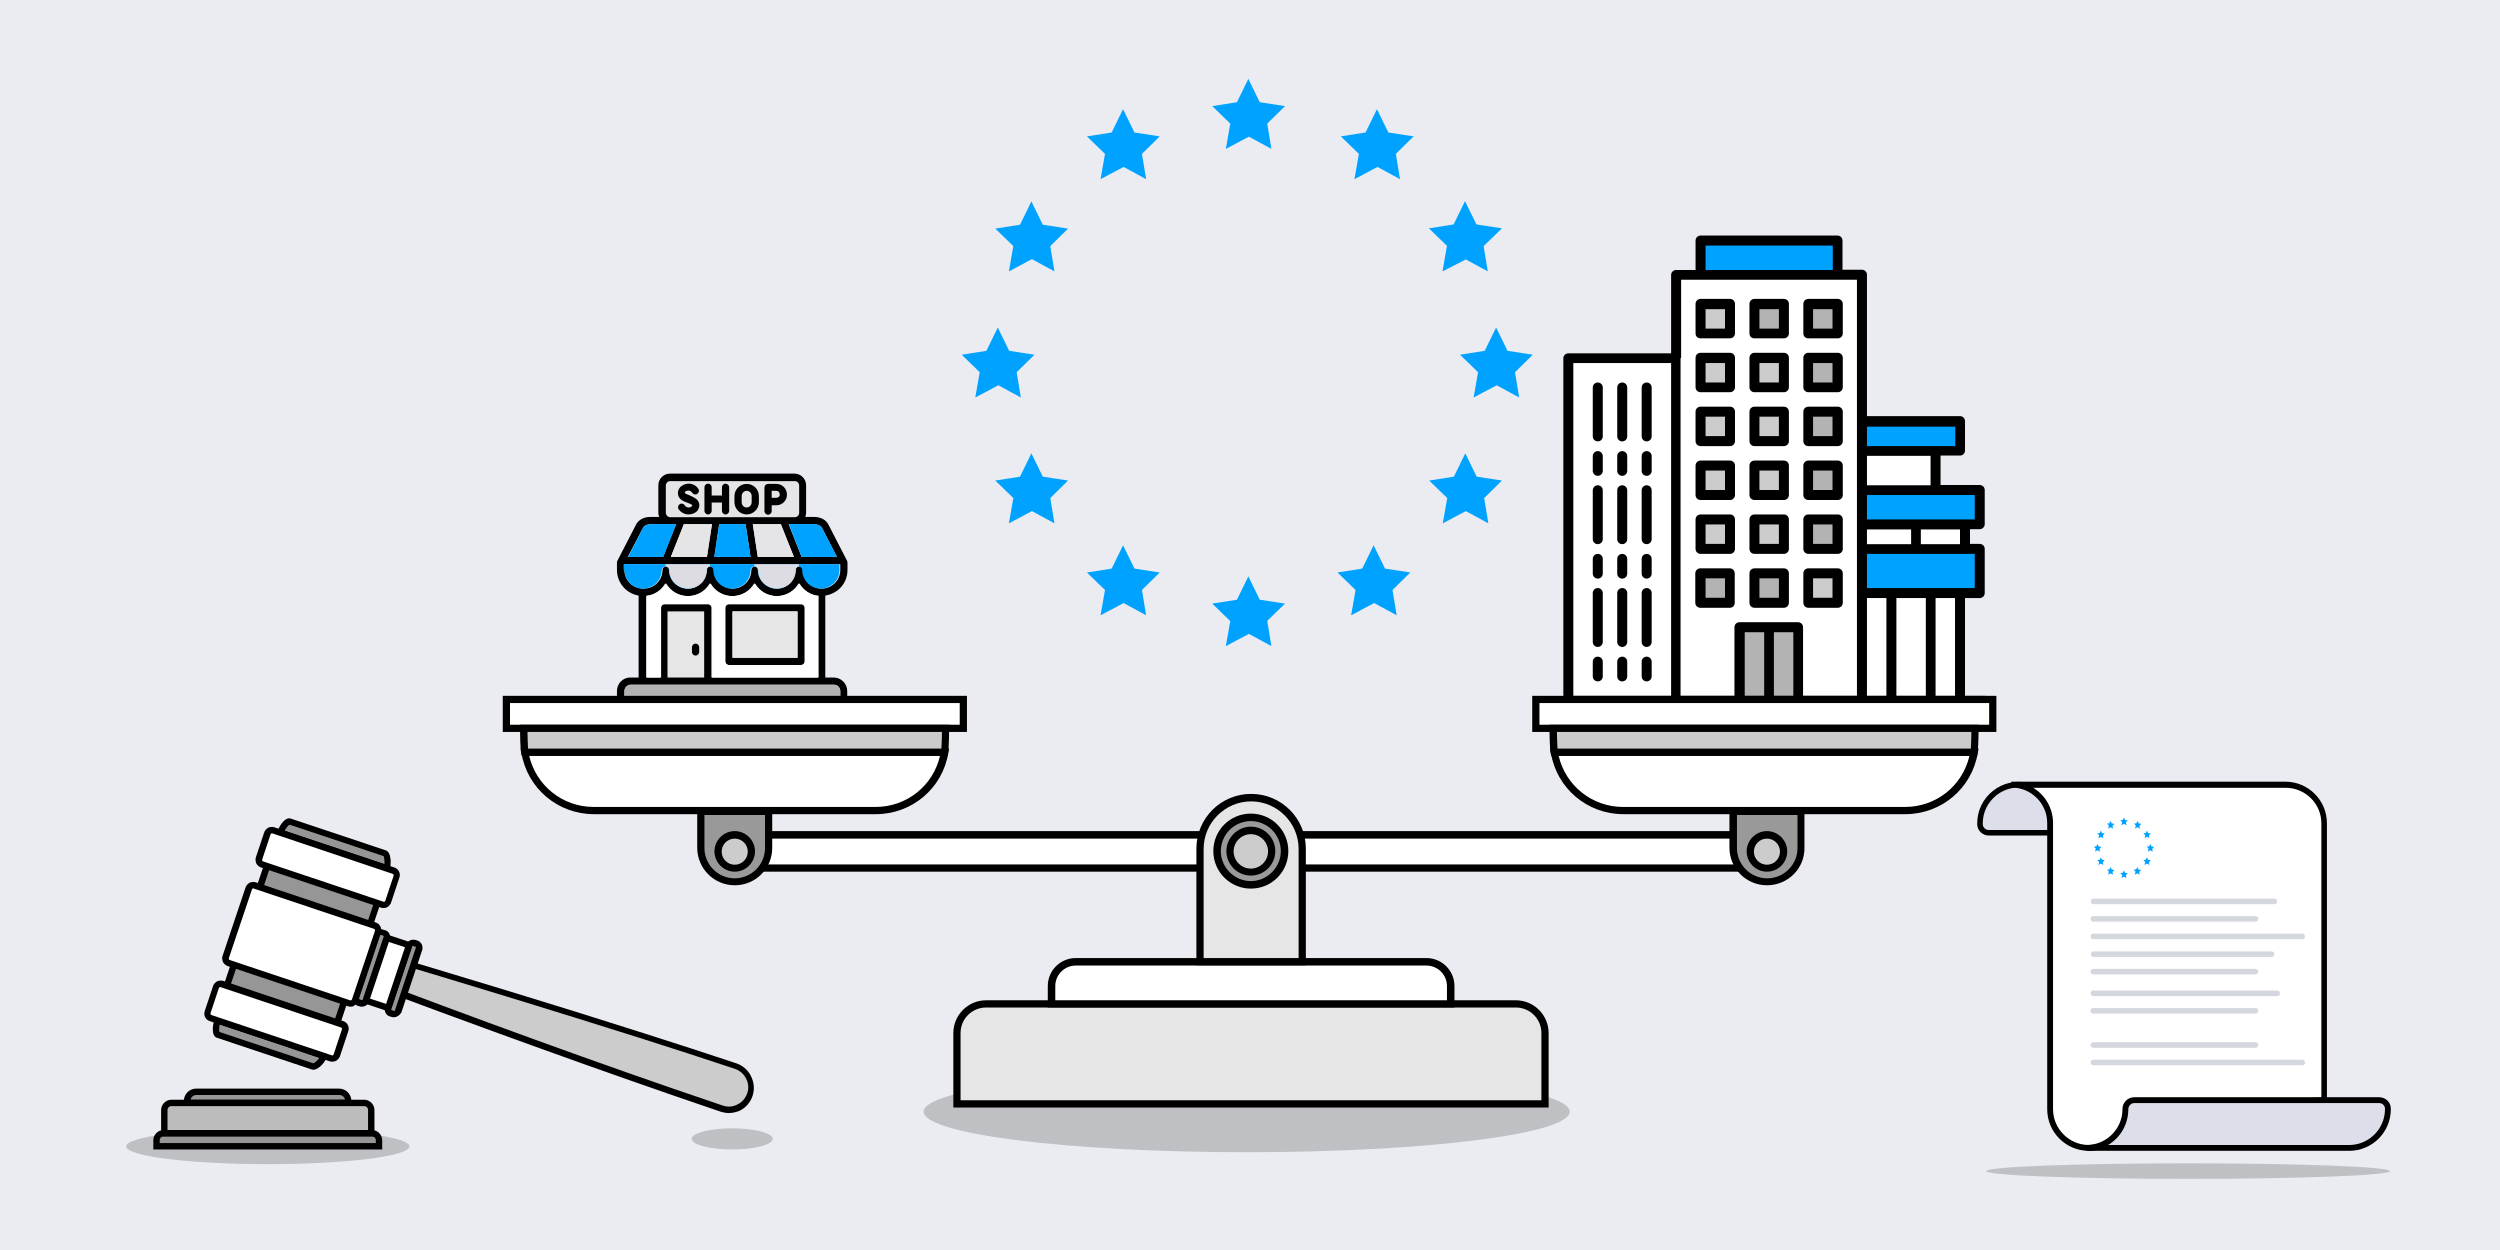 <svg width="900" height="450" viewBox="0 0 900 450" fill="none" xmlns="http://www.w3.org/2000/svg">
<rect x="0" y="0" width="900" height="450" fill="#333333" stroke="none"/>
<g clip-path="url(#clip0_1066_65169)">
<path d="M900 0H0V450H900V0Z" fill="#EAECF2"/>
<path d="M240.305 220.102H253.505V243.902H240.305V220.102Z" fill="#E6E6E6"/>
<path d="M286.103 173.199H241.303C240.403 173.199 239.703 173.899 239.703 174.799V184.599C239.703 185.499 240.403 186.199 241.303 186.199H286.103C287.003 186.199 287.703 185.499 287.703 184.599V174.799C287.603 173.899 286.903 173.199 286.103 173.199Z" fill="#E5E5E8"/>
<path d="M305.102 205.2V202.6C305.102 202.4 305.002 202.2 305.002 202L298.202 188.8C297.302 187.1 295.402 186.1 293.102 186.1H289.902C290.102 185.6 290.202 185.1 290.202 184.5V174.7C290.202 172.4 288.302 170.5 286.002 170.5H241.202C238.902 170.5 237.002 172.4 237.002 174.7V184.5C237.002 185.1 237.102 185.6 237.302 186.1H234.102C231.802 186.1 229.902 187.1 229.002 188.8L222.202 202C222.102 202.2 222.102 202.4 222.102 202.6V205.2C222.102 209.8 225.502 213.7 229.902 214.4V243.9H226.902C224.202 243.9 222.102 246.1 222.102 248.8V252.4C222.102 253.1 222.702 253.7 223.402 253.7H303.702C304.402 253.7 305.002 253.1 305.002 252.4V248.8C305.002 246.1 302.802 243.9 300.102 243.9H297.102V214.4C301.702 213.7 305.102 209.9 305.102 205.2ZM295.902 190L301.302 200.5H288.602L283.902 188.7H293.002C294.402 188.7 295.502 189.3 295.902 190ZM256.302 188.7L254.502 200.5H241.502L246.202 188.7H256.302ZM258.902 188.7H268.402L270.202 200.5H257.202L258.902 188.7ZM272.802 200.5L271.002 188.7H281.102L285.802 200.5H272.802ZM239.702 184.6V174.8C239.702 173.9 240.402 173.2 241.302 173.2H286.102C287.002 173.2 287.702 173.9 287.702 174.8V184.6C287.702 185.5 287.002 186.2 286.102 186.2H241.302C240.402 186.2 239.702 185.4 239.702 184.6ZM231.502 190C231.902 189.2 233.002 188.7 234.302 188.7H243.402L238.702 200.5H226.002L231.502 190ZM224.802 205.2V203.1H302.502V205.2C302.502 208.9 299.502 211.9 295.802 211.9C292.102 211.9 289.102 208.9 289.102 205.2C289.102 204.5 288.502 203.9 287.802 203.9C287.102 203.9 286.502 204.5 286.502 205.2C286.502 208.9 283.502 211.9 279.802 211.9C276.102 211.9 273.102 208.9 273.102 205.2C273.102 204.5 272.502 203.9 271.802 203.9C271.102 203.9 270.502 204.5 270.502 205.2C270.502 208.9 267.502 211.9 263.802 211.9C260.102 211.9 257.102 208.9 257.102 205.2C257.102 204.5 256.502 203.9 255.802 203.9C255.102 203.9 254.502 204.5 254.502 205.2C254.502 208.9 251.502 211.9 247.802 211.9C244.102 211.9 241.102 208.9 241.102 205.2C241.102 204.5 240.502 203.9 239.802 203.9C239.102 203.9 238.502 204.5 238.502 205.2C238.502 208.9 235.502 211.9 231.802 211.9C227.802 212 224.802 208.9 224.802 205.2ZM302.502 248.8V251.1H224.802V248.8C224.802 247.6 225.802 246.5 227.102 246.5H300.302C301.502 246.5 302.502 247.5 302.502 248.8ZM253.502 243.9H240.302V220.1H253.502V243.9ZM256.102 243.9V218.8C256.102 218.1 255.502 217.5 254.802 217.5H239.002C238.302 217.5 237.702 218.1 237.702 218.8V243.9H232.602V214.5C235.602 214.2 238.102 212.4 239.502 210C241.102 212.7 244.102 214.6 247.502 214.6C250.902 214.6 253.902 212.8 255.502 210C257.102 212.7 260.102 214.6 263.502 214.6C266.902 214.6 269.902 212.8 271.502 210C273.102 212.7 276.102 214.6 279.502 214.6C282.902 214.6 285.902 212.8 287.502 210C289.002 212.5 291.502 214.2 294.402 214.5V243.9H256.102ZM288.402 217.5H262.402C261.702 217.5 261.102 218.1 261.102 218.8V238.1C261.102 238.8 261.702 239.4 262.402 239.4H288.402C289.102 239.4 289.702 238.8 289.702 238.1V218.8C289.702 218.1 289.102 217.5 288.402 217.5ZM287.102 236.8H263.702V220.1H287.102V236.8ZM249.102 234.7V233C249.102 232.3 249.702 231.7 250.402 231.7C251.102 231.7 251.702 232.3 251.702 233V234.7C251.702 235.4 251.102 236 250.402 236C249.702 236 249.102 235.4 249.102 234.7ZM279.502 174.2H276.502C275.802 174.2 275.202 174.8 275.202 175.5V184C275.202 184.7 275.802 185.3 276.502 185.3C277.202 185.3 277.802 184.7 277.802 184V181.9H279.502C281.602 181.9 283.302 180.2 283.302 178.1C283.302 175.9 281.602 174.2 279.502 174.2ZM279.502 179.2H277.802V176.7H279.502C280.202 176.7 280.702 177.3 280.702 177.9C280.802 178.7 280.202 179.2 279.502 179.2ZM251.702 181.3C251.902 182.2 251.602 183.1 251.102 183.8C250.402 184.7 249.102 185.2 247.902 185.2C246.502 185.2 245.102 184.5 244.302 183.3C243.902 182.7 244.102 181.9 244.702 181.5C245.302 181.1 246.102 181.3 246.502 181.9C246.802 182.4 247.302 182.7 247.902 182.7C248.302 182.7 248.902 182.5 249.102 182.2C249.202 182.1 249.202 182 249.202 181.9C249.102 181.6 248.102 181.2 247.502 181C246.102 180.5 244.502 179.9 244.102 178.1C243.902 177.2 244.202 176.3 244.702 175.6C245.402 174.7 246.702 174.1 247.902 174.1C249.302 174.1 250.702 174.8 251.402 176C251.802 176.6 251.602 177.4 251.002 177.8C250.402 178.2 249.602 178 249.202 177.4C248.902 176.9 248.402 176.6 247.802 176.6C247.402 176.6 246.802 176.8 246.602 177.1C246.502 177.2 246.502 177.3 246.502 177.4C246.602 177.7 247.602 178.1 248.202 178.3C249.702 179 251.302 179.6 251.702 181.3ZM262.502 175.4V183.9C262.502 184.6 261.902 185.2 261.202 185.2C260.502 185.2 259.902 184.6 259.902 183.9V180.9H256.202V183.9C256.202 184.6 255.602 185.2 254.902 185.2C254.202 185.2 253.602 184.6 253.602 183.9V175.4C253.602 174.7 254.202 174.1 254.902 174.1C255.602 174.1 256.202 174.7 256.202 175.4V178.4H259.902V175.4C259.902 174.7 260.502 174.1 261.202 174.1C261.902 174.2 262.502 174.7 262.502 175.4ZM268.802 174.2C266.402 174.2 264.402 176.2 264.402 178.6V180.8C264.402 183.2 266.402 185.2 268.802 185.2C271.202 185.2 273.202 183.2 273.202 180.8V178.6C273.202 176.1 271.202 174.2 268.802 174.2ZM270.602 180.8C270.602 181.8 269.802 182.7 268.802 182.7C267.802 182.7 267.002 181.9 267.002 180.8V178.6C267.002 177.6 267.802 176.7 268.802 176.7C269.802 176.7 270.602 177.5 270.602 178.6V180.8Z" fill="black"/>
<path d="M243.402 188.699H234.302C233.002 188.699 231.902 189.199 231.502 189.999L226.102 200.499H238.802L243.402 188.699Z" fill="#00A2FF"/>
<path d="M254.5 200.499L256.3 188.699H246.2L241.5 200.499H254.5Z" fill="#E5E5E8"/>
<path d="M257.102 200.499H270.202L268.402 188.699H258.902L257.102 200.499Z" fill="#00A2FF"/>
<path d="M271 188.699L272.8 200.499H285.8L281.1 188.699H271Z" fill="#E5E5E8"/>
<path d="M288.6 200.499H301.3L295.9 189.999C295.5 189.199 294.4 188.699 293.1 188.699H284L288.6 200.499Z" fill="#00A2FF"/>
<path d="M224.805 248.8V251.1H302.505V248.8C302.505 247.6 301.505 246.5 300.205 246.5H227.005C225.805 246.5 224.805 247.5 224.805 248.8Z" fill="#B3B3B3"/>
<path d="M294.698 243.9V214.5C291.698 214.2 289.198 212.4 287.798 210C286.198 212.7 283.198 214.6 279.798 214.6C276.398 214.6 273.398 212.8 271.798 210C270.198 212.7 267.198 214.6 263.798 214.6C260.398 214.6 257.398 212.8 255.798 210C254.198 212.7 251.198 214.6 247.798 214.6C244.398 214.6 241.398 212.8 239.798 210C238.298 212.5 235.798 214.2 232.898 214.5V243.9H237.998V218.8C237.998 218.1 238.598 217.5 239.298 217.5H255.098C255.798 217.5 256.398 218.1 256.398 218.8V243.9H294.698ZM261.098 218.8C261.098 218.1 261.698 217.5 262.398 217.5H288.398C289.098 217.5 289.698 218.1 289.698 218.8V238.1C289.698 238.8 289.098 239.4 288.398 239.4H262.398C261.698 239.4 261.098 238.8 261.098 238.1V218.8Z" fill="white"/>
<path d="M263.703 220.102H287.103V236.802H263.703V220.102Z" fill="#E6E6E6"/>
<path d="M224.8 205.202C224.8 208.902 227.8 211.902 231.5 211.902C235.2 211.902 238.2 208.902 238.2 205.202C238.2 204.502 238.8 203.902 239.5 203.902C240.2 203.902 240.8 204.502 240.8 205.202C240.8 208.902 243.8 211.902 247.5 211.902C251.2 211.902 254.2 208.902 254.2 205.202C254.2 204.502 254.8 203.902 255.5 203.902C256.2 203.902 256.8 204.502 256.8 205.202C256.8 208.902 259.8 211.902 263.5 211.902C267.2 211.902 270.2 208.902 270.2 205.202C270.2 204.502 270.8 203.902 271.5 203.902C272.2 203.902 272.8 204.502 272.8 205.202C272.8 208.902 275.8 211.902 279.5 211.902C283.2 211.902 286.2 208.902 286.2 205.202C286.2 204.502 286.8 203.902 287.5 203.902C288.2 203.902 288.8 204.502 288.8 205.202C288.8 208.902 291.8 211.902 295.5 211.902C299.2 211.902 302.2 208.902 302.2 205.202V203.102H224.5V205.202H224.8Z" fill="#00A2FF"/>
<path d="M287.702 203.102H271.602V203.902C272.302 203.902 272.902 204.502 272.902 205.202C272.902 208.902 275.902 211.902 279.602 211.902C283.302 211.902 286.302 208.902 286.302 205.202C286.302 204.502 286.902 203.902 287.602 203.902V203.102H287.702Z" fill="#DCDCE2"/>
<path d="M239.602 203.102V203.902C240.302 203.902 240.902 204.502 240.902 205.202C240.902 208.902 243.902 211.902 247.602 211.902C251.302 211.902 254.302 208.902 254.302 205.202C254.302 204.502 254.902 203.902 255.602 203.902V203.102H239.602Z" fill="#DCDCE2"/>
<path d="M714.502 250.501H707.402V215.301H712.702C713.702 215.301 714.502 214.501 714.502 213.501V197.601C714.502 196.601 713.702 195.801 712.702 195.801H709.202V190.501H712.702C713.702 190.501 714.502 189.701 714.502 188.701V176.401C714.502 175.401 713.702 174.601 712.702 174.601H698.602V164.001H705.602C706.602 164.001 707.402 163.201 707.402 162.201V151.601C707.402 150.601 706.602 149.801 705.602 149.801H672.102V98.901C672.102 97.901 671.302 97.101 670.302 97.101H663.302V86.601C663.302 85.601 662.502 84.801 661.502 84.801H612.202C611.202 84.801 610.402 85.601 610.402 86.601V97.201H603.402C602.402 97.201 601.602 98.001 601.602 99.001V127.201H564.602C563.602 127.201 562.802 128.001 562.802 129.001V250.601H558.402C557.402 250.601 556.602 251.401 556.602 252.401C556.602 253.401 557.402 254.201 558.402 254.201H564.602H603.402H626.302H647.402H670.302H680.902H695.002H705.602H714.402C715.402 254.201 716.202 253.401 716.202 252.401C716.202 251.301 715.402 250.501 714.502 250.501Z" fill="black"/>
<path d="M710.902 211.702H705.602H695.002H680.902H672.102V199.402H710.902V211.702Z" fill="#00A2FF"/>
<path d="M693.303 215.301H682.703V250.501H693.303V215.301Z" fill="white"/>
<path d="M688.002 190.602H672.102V195.902H688.002V190.602Z" fill="white"/>
<path d="M705.6 190.602H691.5V195.902H705.6V190.602Z" fill="white"/>
<path d="M710.902 178.199H672.102V186.999H710.902V178.199Z" fill="#00A2FF"/>
<path d="M695.002 164.102H672.102V174.702H695.002V164.102Z" fill="white"/>
<path d="M703.902 153.602V160.602H696.802H672.102V153.602H703.902Z" fill="#00A2FF"/>
<path d="M659.8 88.402H614V97.202H659.8V88.402Z" fill="#00A2FF"/>
<path d="M601.598 130.699H566.398V250.499H601.598V130.699Z" fill="white"/>
<path d="M605.2 128.899V100.699H612.2H661.5H668.5V151.799V162.399V176.499V188.799V197.599V213.499V250.499H649.1V225.799C649.1 224.799 648.3 223.999 647.3 223.999H626.2C625.2 223.999 624.4 224.799 624.4 225.799V250.499H605V128.899H605.2Z" fill="white"/>
<path d="M635.102 227.602H628.102V250.502H635.102V227.602Z" fill="#B3B3B3"/>
<path d="M645.602 227.602H638.602V250.502H645.602V227.602Z" fill="#B3B3B3"/>
<path d="M679.102 215.301H672.102V250.501H679.102V215.301Z" fill="white"/>
<path d="M703.805 215.301H696.805V250.501H703.805V215.301Z" fill="white"/>
<path d="M584.003 137.699C583.003 137.699 582.203 138.499 582.203 139.499V157.099C582.203 158.099 583.003 158.899 584.003 158.899C585.003 158.899 585.803 158.099 585.803 157.099V139.499C585.803 138.499 585.003 137.699 584.003 137.699Z" fill="black"/>
<path d="M584.003 162.402C583.003 162.402 582.203 163.202 582.203 164.202V169.502C582.203 170.502 583.003 171.302 584.003 171.302C585.003 171.302 585.803 170.502 585.803 169.502V164.202C585.803 163.202 585.003 162.402 584.003 162.402Z" fill="black"/>
<path d="M584.003 174.699C583.003 174.699 582.203 175.499 582.203 176.499V194.099C582.203 195.099 583.003 195.899 584.003 195.899C585.003 195.899 585.803 195.099 585.803 194.099V176.499C585.803 175.499 585.003 174.699 584.003 174.699Z" fill="black"/>
<path d="M584.003 199.402C583.003 199.402 582.203 200.202 582.203 201.202V206.502C582.203 207.502 583.003 208.302 584.003 208.302C585.003 208.302 585.803 207.502 585.803 206.502V201.202C585.803 200.202 585.003 199.402 584.003 199.402Z" fill="black"/>
<path d="M584.003 211.699C583.003 211.699 582.203 212.499 582.203 213.499V231.099C582.203 232.099 583.003 232.899 584.003 232.899C585.003 232.899 585.803 232.099 585.803 231.099V213.499C585.803 212.499 585.003 211.699 584.003 211.699Z" fill="black"/>
<path d="M584.003 236.402C583.003 236.402 582.203 237.202 582.203 238.202V243.502C582.203 244.502 583.003 245.302 584.003 245.302C585.003 245.302 585.803 244.502 585.803 243.502V238.202C585.803 237.202 585.003 236.402 584.003 236.402Z" fill="black"/>
<path d="M592.8 137.699C591.8 137.699 591 138.499 591 139.499V157.099C591 158.099 591.8 158.899 592.8 158.899C593.8 158.899 594.6 158.099 594.6 157.099V139.499C594.6 138.499 593.8 137.699 592.8 137.699Z" fill="black"/>
<path d="M592.8 162.402C591.8 162.402 591 163.202 591 164.202V169.502C591 170.502 591.8 171.302 592.8 171.302C593.8 171.302 594.6 170.502 594.6 169.502V164.202C594.6 163.202 593.8 162.402 592.8 162.402Z" fill="black"/>
<path d="M592.8 174.699C591.8 174.699 591 175.499 591 176.499V194.099C591 195.099 591.8 195.899 592.8 195.899C593.8 195.899 594.6 195.099 594.6 194.099V176.499C594.6 175.499 593.8 174.699 592.8 174.699Z" fill="black"/>
<path d="M592.8 199.402C591.8 199.402 591 200.202 591 201.202V206.502C591 207.502 591.8 208.302 592.8 208.302C593.8 208.302 594.6 207.502 594.6 206.502V201.202C594.6 200.202 593.8 199.402 592.8 199.402Z" fill="black"/>
<path d="M592.8 211.699C591.8 211.699 591 212.499 591 213.499V231.099C591 232.099 591.8 232.899 592.8 232.899C593.8 232.899 594.6 232.099 594.6 231.099V213.499C594.6 212.499 593.8 211.699 592.8 211.699Z" fill="black"/>
<path d="M592.8 236.402C591.8 236.402 591 237.202 591 238.202V243.502C591 244.502 591.8 245.302 592.8 245.302C593.8 245.302 594.6 244.502 594.6 243.502V238.202C594.6 237.202 593.8 236.402 592.8 236.402Z" fill="black"/>
<path d="M575.198 137.699C574.198 137.699 573.398 138.499 573.398 139.499V157.099C573.398 158.099 574.198 158.899 575.198 158.899C576.198 158.899 576.998 158.099 576.998 157.099V139.499C576.998 138.499 576.198 137.699 575.198 137.699Z" fill="black"/>
<path d="M575.198 162.402C574.198 162.402 573.398 163.202 573.398 164.202V169.502C573.398 170.502 574.198 171.302 575.198 171.302C576.198 171.302 576.998 170.502 576.998 169.502V164.202C576.998 163.202 576.198 162.402 575.198 162.402Z" fill="black"/>
<path d="M575.198 174.699C574.198 174.699 573.398 175.499 573.398 176.499V194.099C573.398 195.099 574.198 195.899 575.198 195.899C576.198 195.899 576.998 195.099 576.998 194.099V176.499C576.998 175.499 576.198 174.699 575.198 174.699Z" fill="black"/>
<path d="M575.198 199.402C574.198 199.402 573.398 200.202 573.398 201.202V206.502C573.398 207.502 574.198 208.302 575.198 208.302C576.198 208.302 576.998 207.502 576.998 206.502V201.202C576.998 200.202 576.198 199.402 575.198 199.402Z" fill="black"/>
<path d="M575.198 211.699C574.198 211.699 573.398 212.499 573.398 213.499V231.099C573.398 232.099 574.198 232.899 575.198 232.899C576.198 232.899 576.998 232.099 576.998 231.099V213.499C576.998 212.499 576.198 211.699 575.198 211.699Z" fill="black"/>
<path d="M575.198 236.402C574.198 236.402 573.398 237.202 573.398 238.202V243.502C573.398 244.502 574.198 245.302 575.198 245.302C576.198 245.302 576.998 244.502 576.998 243.502V238.202C576.998 237.202 576.198 236.402 575.198 236.402Z" fill="black"/>
<path d="M612.198 121.802H622.798C623.798 121.802 624.598 121.002 624.598 120.002V109.402C624.598 108.402 623.798 107.602 622.798 107.602H612.198C611.198 107.602 610.398 108.402 610.398 109.402V120.002C610.398 121.102 611.198 121.802 612.198 121.802Z" fill="black"/>
<path d="M621 111.301H614V118.301H621V111.301Z" fill="#CCCCCC"/>
<path d="M631.605 121.802H642.205C643.205 121.802 644.005 121.002 644.005 120.002V109.402C644.005 108.402 643.205 107.602 642.205 107.602H631.605C630.605 107.602 629.805 108.402 629.805 109.402V120.002C629.805 121.102 630.605 121.802 631.605 121.802Z" fill="black"/>
<path d="M640.398 111.301H633.398V118.301H640.398V111.301Z" fill="#B3B3B3"/>
<path d="M651.003 121.802H661.603C662.603 121.802 663.403 121.002 663.403 120.002V109.402C663.403 108.402 662.603 107.602 661.603 107.602H651.003C650.003 107.602 649.203 108.402 649.203 109.402V120.002C649.203 121.102 650.003 121.802 651.003 121.802Z" fill="black"/>
<path d="M659.703 111.301H652.703V118.301H659.703V111.301Z" fill="#B3B3B3"/>
<path d="M612.198 141.2H622.798C623.798 141.2 624.598 140.4 624.598 139.4V128.8C624.598 127.8 623.798 127 622.798 127H612.198C611.198 127 610.398 127.8 610.398 128.8V139.4C610.398 140.4 611.198 141.2 612.198 141.2Z" fill="black"/>
<path d="M621 130.699H614V137.699H621V130.699Z" fill="#CCCCCC"/>
<path d="M631.605 141.2H642.205C643.205 141.2 644.005 140.4 644.005 139.4V128.8C644.005 127.8 643.205 127 642.205 127H631.605C630.605 127 629.805 127.8 629.805 128.8V139.4C629.805 140.4 630.605 141.2 631.605 141.2Z" fill="black"/>
<path d="M640.398 130.699H633.398V137.699H640.398V130.699Z" fill="#CCCCCC"/>
<path d="M651.003 141.2H661.603C662.603 141.2 663.403 140.4 663.403 139.4V128.8C663.403 127.8 662.603 127 661.603 127H651.003C650.003 127 649.203 127.8 649.203 128.8V139.4C649.203 140.4 650.003 141.2 651.003 141.2Z" fill="black"/>
<path d="M659.703 130.699H652.703V137.699H659.703V130.699Z" fill="#B3B3B3"/>
<path d="M612.198 160.602H622.798C623.798 160.602 624.598 159.802 624.598 158.802V148.202C624.598 147.202 623.798 146.402 622.798 146.402H612.198C611.198 146.402 610.398 147.202 610.398 148.202V158.802C610.398 159.802 611.198 160.602 612.198 160.602Z" fill="black"/>
<path d="M621 150H614V157H621V150Z" fill="#CCCCCC"/>
<path d="M631.605 160.602H642.205C643.205 160.602 644.005 159.802 644.005 158.802V148.202C644.005 147.202 643.205 146.402 642.205 146.402H631.605C630.605 146.402 629.805 147.202 629.805 148.202V158.802C629.805 159.802 630.605 160.602 631.605 160.602Z" fill="black"/>
<path d="M640.398 150H633.398V157H640.398V150Z" fill="#CCCCCC"/>
<path d="M651.003 160.602H661.603C662.603 160.602 663.403 159.802 663.403 158.802V148.202C663.403 147.202 662.603 146.402 661.603 146.402H651.003C650.003 146.402 649.203 147.202 649.203 148.202V158.802C649.203 159.802 650.003 160.602 651.003 160.602Z" fill="black"/>
<path d="M659.703 150H652.703V157H659.703V150Z" fill="#B3B3B3"/>
<path d="M612.198 180.001H622.798C623.798 180.001 624.598 179.201 624.598 178.201V167.601C624.598 166.601 623.798 165.801 622.798 165.801H612.198C611.198 165.801 610.398 166.601 610.398 167.601V178.201C610.398 179.201 611.198 180.001 612.198 180.001Z" fill="black"/>
<path d="M621 169.402H614V176.402H621V169.402Z" fill="#CCCCCC"/>
<path d="M631.605 180.001H642.205C643.205 180.001 644.005 179.201 644.005 178.201V167.601C644.005 166.601 643.205 165.801 642.205 165.801H631.605C630.605 165.801 629.805 166.601 629.805 167.601V178.201C629.805 179.201 630.605 180.001 631.605 180.001Z" fill="black"/>
<path d="M640.398 169.402H633.398V176.402H640.398V169.402Z" fill="#CCCCCC"/>
<path d="M651.003 180.001H661.603C662.603 180.001 663.403 179.201 663.403 178.201V167.601C663.403 166.601 662.603 165.801 661.603 165.801H651.003C650.003 165.801 649.203 166.601 649.203 167.601V178.201C649.203 179.201 650.003 180.001 651.003 180.001Z" fill="black"/>
<path d="M659.703 169.402H652.703V176.402H659.703V169.402Z" fill="#B3B3B3"/>
<path d="M612.198 199.399H622.798C623.798 199.399 624.598 198.599 624.598 197.599V186.999C624.598 185.999 623.798 185.199 622.798 185.199H612.198C611.198 185.199 610.398 185.999 610.398 186.999V197.599C610.398 198.599 611.198 199.399 612.198 199.399Z" fill="black"/>
<path d="M621 188.801H614V195.801H621V188.801Z" fill="#CCCCCC"/>
<path d="M631.605 199.399H642.205C643.205 199.399 644.005 198.599 644.005 197.599V186.999C644.005 185.999 643.205 185.199 642.205 185.199H631.605C630.605 185.199 629.805 185.999 629.805 186.999V197.599C629.805 198.599 630.605 199.399 631.605 199.399Z" fill="black"/>
<path d="M640.398 188.801H633.398V195.801H640.398V188.801Z" fill="#CCCCCC"/>
<path d="M651.003 199.399H661.603C662.603 199.399 663.403 198.599 663.403 197.599V186.999C663.403 185.999 662.603 185.199 661.603 185.199H651.003C650.003 185.199 649.203 185.999 649.203 186.999V197.599C649.203 198.599 650.003 199.399 651.003 199.399Z" fill="black"/>
<path d="M659.703 188.801H652.703V195.801H659.703V188.801Z" fill="#B3B3B3"/>
<path d="M624.505 217.002V206.402C624.505 205.402 623.705 204.602 622.705 204.602H612.105C611.105 204.602 610.305 205.402 610.305 206.402V217.002C610.305 218.002 611.105 218.802 612.105 218.802H622.705C623.805 218.802 624.505 218.002 624.505 217.002Z" fill="black"/>
<path d="M621 208.199H614V215.199H621V208.199Z" fill="#B3B3B3"/>
<path d="M631.605 218.802H642.205C643.205 218.802 644.005 218.002 644.005 217.002V206.402C644.005 205.402 643.205 204.602 642.205 204.602H631.605C630.605 204.602 629.805 205.402 629.805 206.402V217.002C629.805 218.002 630.605 218.802 631.605 218.802Z" fill="black"/>
<path d="M640.398 208.199H633.398V215.199H640.398V208.199Z" fill="#B3B3B3"/>
<path d="M651.003 218.802H661.603C662.603 218.802 663.403 218.002 663.403 217.002V206.402C663.403 205.402 662.603 204.602 661.603 204.602H651.003C650.003 204.602 649.203 205.402 649.203 206.402V217.002C649.203 218.002 650.003 218.802 651.003 218.802Z" fill="black"/>
<path d="M659.703 208.199H652.703V215.199H659.703V208.199Z" fill="#CCCCCC"/>
<path d="M442.903 223.598L436.403 217.298L445.303 215.898L449.403 207.498L453.503 215.898L462.603 217.298L456.203 223.498L457.703 232.598L449.603 228.198L441.303 232.598L442.903 223.598ZM397.803 212.398L391.303 206.098L400.203 204.698L404.303 196.298L408.403 204.698L417.503 206.098L411.103 212.398L412.603 221.498L404.503 217.098L396.203 221.498L397.803 212.398ZM488.003 212.398L481.503 206.098L490.403 204.698L494.503 196.298L498.603 204.698L507.703 206.098L501.303 212.398L502.803 221.498L494.703 217.098L486.403 221.498L488.003 212.398ZM364.803 179.298L358.303 172.998L367.203 171.598L371.303 163.198L375.403 171.598L384.503 172.998L378.103 179.298L379.603 188.398L371.503 183.998L363.203 188.398L364.803 179.298ZM521.003 179.298L514.503 172.998L523.403 171.598L527.503 163.198L531.603 171.598L540.703 172.998L534.303 179.298L535.803 188.398L527.703 183.998L519.403 188.398L521.003 179.298ZM532.103 133.998L525.603 127.698L534.503 126.298L538.603 117.898L542.703 126.298L551.803 127.698L545.403 133.998L546.903 143.098L538.803 138.698L530.503 143.098L532.103 133.998ZM352.703 133.998L346.203 127.698L355.103 126.298L359.203 117.898L363.303 126.298L372.403 127.698L366.003 133.998L367.503 143.098L359.403 138.698L351.103 143.098L352.703 133.998ZM527.703 93.398L519.303 97.698L520.903 88.498L514.403 82.198L523.303 80.798L527.403 72.398L531.503 80.798L540.703 82.198L534.103 88.598L535.603 97.698L527.703 93.398ZM364.803 88.598L358.303 82.298L367.203 80.898L371.303 72.498L375.403 80.898L384.503 82.298L378.103 88.598L379.603 97.698L371.503 93.298L363.203 97.698L364.803 88.598ZM489.203 55.398L482.703 49.098L491.603 47.698L495.703 39.298L499.803 47.698L508.903 49.098L502.503 55.398L504.003 64.498L495.903 60.098L487.603 64.498L489.203 55.398ZM397.803 55.398L391.303 49.098L400.203 47.698L404.303 39.298L408.403 47.698L417.503 49.098L411.103 55.398L412.603 64.498L404.503 60.098L396.203 64.498L397.803 55.398ZM442.903 44.498L436.403 38.198L445.303 36.798L449.403 28.398L453.503 36.798L462.603 38.198L456.203 44.498L457.703 53.598L449.603 49.198L441.303 53.598L442.903 44.498Z" fill="#00A2FF"/>
<path opacity="0.53" d="M96.398 419.097C124.565 419.097 147.398 416.232 147.398 412.697C147.398 409.162 124.565 406.297 96.398 406.297C68.232 406.297 45.398 409.162 45.398 412.697C45.398 416.232 68.232 419.097 96.398 419.097Z" fill="#999999"/>
<path opacity="0.53" d="M263.6 413.799C271.663 413.799 278.2 412.098 278.2 409.999C278.2 407.901 271.663 406.199 263.6 406.199C255.537 406.199 249 407.901 249 409.999C249 412.098 255.537 413.799 263.6 413.799Z" fill="#999999"/>
<path d="M125.398 397.099H67.398V396.399C67.398 394.599 68.898 393.199 70.598 393.199H122.098C123.898 393.199 125.298 394.699 125.298 396.399V397.099H125.398Z" fill="#969696"/>
<path d="M126.495 398.198H66.195V396.298C66.195 393.898 68.195 391.898 70.595 391.898H122.095C124.495 391.898 126.495 393.898 126.495 396.298V398.198ZM68.595 395.898H124.195C123.995 394.898 123.195 394.198 122.195 394.198H70.595C69.595 394.198 68.795 394.998 68.595 395.898Z" fill="black"/>
<path d="M136.497 412.696H56.297V410.596C56.297 409.196 57.397 407.996 58.897 407.996H133.897C135.297 407.996 136.497 409.096 136.497 410.596V412.696Z" fill="#969696"/>
<path d="M137.595 413.797H55.195V410.497C55.195 408.497 56.895 406.797 58.895 406.797H133.895C135.895 406.797 137.595 408.497 137.595 410.497V413.797ZM57.495 411.497H135.295V410.497C135.295 409.697 134.695 409.097 133.895 409.097H58.895C58.095 409.097 57.495 409.697 57.495 410.497V411.497Z" fill="black"/>
<path d="M133.602 407.998H59.102V399.698C59.102 398.298 60.202 397.098 61.702 397.098H131.102C132.502 397.098 133.702 398.198 133.702 399.698V407.998H133.602Z" fill="#BCBCBC"/>
<path d="M134.8 409.098H58V399.598C58 397.598 59.7 395.898 61.7 395.898H131.1C133.1 395.898 134.8 397.598 134.8 399.598V409.098ZM60.3 406.798H132.5V399.598C132.5 398.798 131.9 398.198 131.1 398.198H61.7C60.9 398.198 60.3 398.798 60.3 399.598V406.798Z" fill="black"/>
<path d="M259.795 399.098C215.095 383.998 170.595 367.598 126.395 351.098C125.395 350.698 123.395 349.998 122.395 349.598C122.295 349.598 122.495 348.798 122.495 348.598C122.995 346.498 123.695 344.198 124.595 342.198C124.695 341.898 125.095 341.098 125.195 340.798C125.295 340.498 125.395 340.398 125.495 340.398C126.595 340.698 128.495 341.298 129.595 341.598C162.995 351.498 196.995 361.798 230.195 372.398C241.795 376.098 253.395 379.798 264.995 383.698C269.195 385.098 271.495 389.698 270.095 393.998C268.695 398.198 264.095 400.498 259.795 399.098Z" fill="#CCCCCC"/>
<path d="M262.398 400.697C261.398 400.697 260.398 400.497 259.398 400.197C213.998 384.797 168.398 368.097 125.898 352.197C125.298 351.997 124.498 351.697 123.598 351.397L121.998 350.797H121.698L121.298 350.397C120.898 349.897 120.998 349.297 121.198 348.597V348.497C121.798 346.197 122.498 343.897 123.298 341.897C123.398 341.497 123.798 340.697 123.998 340.397C124.198 340.097 124.398 339.497 124.998 339.397L125.498 339.297L125.798 339.497L129.698 340.697C167.998 352.097 200.898 362.097 230.298 371.497L232.498 372.197C243.198 375.597 254.298 379.197 265.098 382.797C267.398 383.597 269.298 385.197 270.398 387.497C271.498 389.797 271.698 392.197 270.898 394.597C270.098 396.897 268.498 398.797 266.198 399.897C265.198 400.297 263.798 400.697 262.398 400.697ZM260.198 397.997C261.998 398.597 263.798 398.497 265.498 397.597C267.198 396.797 268.398 395.297 268.998 393.597C269.598 391.897 269.498 389.997 268.598 388.297C267.798 386.597 266.298 385.397 264.598 384.797C253.798 381.197 242.698 377.597 231.998 374.197L229.798 373.497C200.398 364.197 167.498 354.097 129.198 342.697L125.998 341.697C125.898 341.997 125.698 342.397 125.698 342.497C124.898 344.497 124.198 346.697 123.698 348.797L124.598 349.097C125.398 349.397 126.298 349.697 126.898 349.897C169.298 365.897 214.798 382.697 260.198 397.997Z" fill="black"/>
<path d="M139.295 337.696L131.795 360.196C131.495 360.996 130.695 361.396 129.895 361.096L129.195 360.896C128.395 360.596 127.995 359.796 128.295 358.996L135.795 336.496C136.095 335.696 136.895 335.296 137.695 335.596L138.395 335.796C139.095 335.996 139.595 336.896 139.295 337.696Z" fill="#969696"/>
<path d="M130.297 362.397C129.997 362.397 129.697 362.397 129.497 362.297L128.797 362.097C128.097 361.897 127.597 361.397 127.297 360.797C126.997 360.197 126.897 359.397 127.197 358.797L134.697 336.297C134.897 335.597 135.397 335.097 135.997 334.797C136.597 334.497 137.397 334.397 137.997 334.697L138.697 334.897C139.397 335.097 139.897 335.597 140.197 336.197C140.497 336.797 140.597 337.597 140.297 338.197L132.797 360.697C132.497 361.697 131.397 362.397 130.297 362.397ZM137.197 336.597C137.097 336.597 137.097 336.597 136.997 336.597C136.897 336.597 136.897 336.697 136.797 336.797L129.297 359.297C129.297 359.397 129.297 359.497 129.297 359.597C129.297 359.697 129.397 359.697 129.497 359.797L130.197 359.997C130.397 360.097 130.597 359.997 130.597 359.797L138.097 337.297C138.097 337.197 138.097 337.097 138.097 336.997C138.097 336.897 137.997 336.897 137.897 336.797L137.197 336.597Z" fill="black"/>
<path d="M150.693 341.496L143.193 363.996C142.893 364.796 142.093 365.196 141.293 364.896L140.593 364.696C139.793 364.396 139.393 363.596 139.693 362.796L147.193 340.296C147.493 339.496 148.293 339.096 149.093 339.396L149.793 339.596C150.593 339.896 150.993 340.696 150.693 341.496Z" fill="#969696"/>
<path d="M141.797 366.197C141.497 366.197 141.197 366.197 140.997 366.097L140.297 365.897C139.597 365.697 139.097 365.197 138.797 364.597C138.497 363.997 138.397 363.197 138.697 362.597L146.197 340.097C146.697 338.697 148.197 337.997 149.597 338.397L150.297 338.597C151.697 339.097 152.397 340.597 151.997 341.997L144.497 364.497C143.897 365.497 142.897 366.197 141.797 366.197ZM148.697 340.497C148.597 340.497 148.397 340.597 148.397 340.697L140.897 363.197C140.897 363.297 140.897 363.397 140.897 363.497C140.897 363.597 140.997 363.597 141.097 363.697L141.797 363.897C141.997 363.997 142.197 363.897 142.197 363.697L149.697 341.197C149.797 340.997 149.697 340.797 149.497 340.797L148.797 340.597C148.697 340.497 148.697 340.497 148.697 340.497Z" fill="black"/>
<path d="M147.003 341.1L140.003 362.1C139.903 362.5 139.403 362.8 138.903 362.6L132.603 360.5C132.203 360.4 131.903 359.9 132.103 359.4L139.103 338.4C139.203 338 139.703 337.7 140.203 337.9L146.503 340C146.903 340.2 147.103 340.7 147.003 341.1Z" fill="white"/>
<path d="M139.199 363.8C138.999 363.8 138.799 363.8 138.599 363.7L132.299 361.6C131.299 361.2 130.699 360.1 130.999 359.1L137.999 338.1C138.399 337.1 139.499 336.5 140.499 336.8L146.799 338.9C147.299 339.1 147.699 339.4 147.999 339.9C148.199 340.4 148.299 340.9 148.099 341.4L141.099 362.4C140.899 362.9 140.599 363.3 140.099 363.6C139.799 363.7 139.499 363.8 139.199 363.8ZM133.199 359.5L138.999 361.4L145.799 341L139.999 339.1L133.199 359.5Z" fill="black"/>
<path d="M96.457 310.697L81.344 355.836L120.983 369.107L136.096 323.968L96.457 310.697Z" fill="#969696"/>
<path d="M121.798 370.597L79.898 356.597L95.698 309.297L137.598 323.297L121.798 370.597ZM82.798 355.197L120.298 367.697L134.698 324.797L97.198 312.297L82.798 355.197Z" fill="black"/>
<path d="M136.198 335.4L127.898 360.1C127.598 361 126.598 361.501 125.698 361.201L82.398 346.701C81.498 346.401 80.998 345.4 81.298 344.5L89.598 319.8C89.898 318.9 90.898 318.401 91.798 318.701L135.098 333.201C135.998 333.501 136.498 334.5 136.198 335.4Z" fill="white"/>
<path d="M126.296 362.4C125.996 362.4 125.696 362.4 125.396 362.3L81.996 347.8C81.296 347.6 80.696 347 80.296 346.4C79.996 345.7 79.896 344.9 80.096 344.2L88.396 319.5C88.596 318.8 89.196 318.2 89.796 317.8C90.496 317.5 91.296 317.4 91.996 317.6L135.296 332.1C136.796 332.6 137.596 334.2 137.096 335.7L128.796 360.4C128.596 361.1 127.996 361.7 127.396 362.1C127.196 362.3 126.696 362.4 126.296 362.4ZM91.196 319.8C91.096 319.8 90.996 319.8 90.996 319.9C90.896 319.9 90.796 320 90.696 320.2L82.396 344.9C82.296 345.1 82.396 345.2 82.396 345.3C82.396 345.4 82.496 345.5 82.696 345.6L125.996 360.1C126.196 360.2 126.296 360.1 126.396 360.1C126.496 360.1 126.596 360 126.696 359.8L134.996 335.1C135.096 334.8 134.896 334.5 134.696 334.4L91.396 319.9C91.296 319.8 91.296 319.8 91.196 319.8Z" fill="black"/>
<path d="M139.298 312.098L139.098 312.598L100.898 299.798L101.098 299.298C101.498 298.198 103.198 295.298 104.398 295.698L138.498 307.098C139.598 307.498 139.698 310.998 139.298 312.098Z" fill="#969696"/>
<path d="M139.9 314.098L99.5 300.598L100 298.998C100.2 298.298 102.3 293.898 104.7 294.698L138.8 306.098C139.8 306.398 140.4 307.498 140.6 309.298C140.7 310.498 140.6 311.798 140.4 312.598L139.9 314.098ZM102.5 299.098L138.4 311.098C138.5 310.098 138.3 308.598 138.1 308.198L104.3 296.898C103.7 297.098 102.9 298.198 102.5 299.098Z" fill="black"/>
<path d="M142.797 315.6L139.797 324.6C139.497 325.5 138.497 326 137.597 325.7L94.297 311.2C93.397 310.9 92.897 309.9 93.197 309L96.197 300C96.497 299.1 97.497 298.6 98.397 298.9L141.697 313.4C142.597 313.8 143.097 314.7 142.797 315.6Z" fill="white"/>
<path d="M138.196 326.899C137.896 326.899 137.596 326.899 137.296 326.799L93.996 312.299C93.296 312.099 92.696 311.499 92.296 310.899C91.996 310.199 91.896 309.399 92.096 308.699L95.096 299.699C95.296 298.999 95.896 298.399 96.496 297.999C97.196 297.699 97.996 297.599 98.696 297.799L141.996 312.299C143.496 312.799 144.296 314.399 143.796 315.899L140.796 324.899C140.596 325.599 139.996 326.199 139.396 326.599C138.996 326.799 138.596 326.899 138.196 326.899ZM97.896 299.999C97.696 299.999 97.496 300.099 97.396 300.399L94.396 309.399C94.296 309.599 94.396 309.699 94.396 309.799C94.396 309.899 94.496 309.999 94.696 310.099L137.996 324.599C138.196 324.699 138.296 324.599 138.396 324.599C138.496 324.599 138.596 324.499 138.696 324.299L141.696 315.299C141.796 314.999 141.596 314.699 141.396 314.599L97.996 299.999H97.896Z" fill="black"/>
<path d="M116.602 380.097L116.402 380.597C116.002 381.697 113.702 384.297 112.602 383.897L78.502 372.497C77.402 372.097 77.802 368.897 78.202 367.797L78.402 367.297L116.602 380.097Z" fill="#969696"/>
<path d="M112.802 385.097C112.602 385.097 112.402 385.097 112.202 384.997L78.102 373.597C77.102 373.297 76.602 372.197 76.602 370.397C76.602 369.297 76.902 368.097 77.102 367.397L77.602 365.797L118.002 379.297L117.502 380.897C117.102 382.197 114.802 385.097 112.802 385.097ZM79.002 371.497L112.802 382.797C113.302 382.697 114.402 381.597 115.002 380.797L79.102 368.797C78.902 369.797 78.802 370.997 79.002 371.497Z" fill="black"/>
<path d="M124.297 370.9L121.297 379.9C120.997 380.8 119.997 381.3 119.097 381L75.797 366.5C74.897 366.2 74.397 365.2 74.697 364.3L77.697 355.3C77.997 354.4 78.997 353.901 79.897 354.201L123.197 368.701C124.097 369.101 124.597 370 124.297 370.9Z" fill="white"/>
<path d="M119.696 382.2C119.396 382.2 119.096 382.2 118.796 382.1L75.496 367.6C73.996 367.1 73.196 365.5 73.696 364L76.696 355C76.896 354.3 77.496 353.7 78.096 353.3C78.796 353 79.596 352.9 80.296 353.1L123.596 367.6C125.096 368.1 125.896 369.7 125.396 371.2L122.396 380.2C122.196 380.9 121.596 381.5 120.996 381.9C120.496 382.1 120.096 382.2 119.696 382.2ZM79.296 355.3C79.196 355.3 79.096 355.3 79.096 355.4C78.996 355.4 78.896 355.5 78.796 355.7L75.796 364.7C75.696 365 75.896 365.3 76.096 365.4L119.396 379.9C119.596 380 119.696 379.9 119.796 379.9C119.896 379.9 119.996 379.8 120.096 379.6L123.096 370.6C123.196 370.3 122.996 370 122.796 369.9L79.496 355.4C79.396 355.3 79.396 355.3 79.296 355.3Z" fill="black"/>
<path opacity="0.53" d="M448.8 414.802C513.031 414.802 565.1 408.265 565.1 400.202C565.1 392.138 513.031 385.602 448.8 385.602C384.569 385.602 332.5 392.138 332.5 400.202C332.5 408.265 384.569 414.802 448.8 414.802Z" fill="#999999"/>
<path opacity="0.53" d="M787.7 424.397C827.851 424.397 860.4 423.143 860.4 421.597C860.4 420.05 827.851 418.797 787.7 418.797C747.549 418.797 715 420.05 715 421.597C715 423.143 747.549 424.397 787.7 424.397Z" fill="#999999"/>
<path d="M740.597 296.298C740.597 297.498 740.497 298.598 740.197 299.698H715.997C714.297 299.698 712.797 298.298 712.797 296.598C712.797 296.498 712.797 296.398 712.797 296.298C712.797 287.498 720.897 280.698 730.097 282.798C736.297 284.298 740.597 289.998 740.597 296.298Z" fill="#DCDFE9"/>
<path d="M740.997 300.797H715.997C713.697 300.797 711.797 298.997 711.797 296.697V296.397C711.797 291.797 713.897 287.497 717.497 284.697C721.097 281.797 725.797 280.797 730.397 281.897C736.997 283.397 741.797 289.497 741.797 296.397C741.797 297.697 741.697 298.897 741.297 300.097L740.997 300.797ZM726.697 283.497C723.797 283.497 720.997 284.497 718.697 286.297C715.597 288.797 713.797 292.397 713.797 296.397V296.697C713.797 297.797 714.797 298.797 715.897 298.797H739.297C739.397 297.997 739.497 297.297 739.497 296.397C739.497 290.497 735.397 285.297 729.697 283.997C728.797 283.597 727.797 283.497 726.697 283.497Z" fill="black"/>
<path d="M836.695 395.998L765.895 399.298C766.195 400.398 765.895 398.198 765.895 399.298C765.895 406.998 759.695 413.198 751.995 413.198C744.295 413.198 738.095 406.998 738.095 399.298V296.298C738.095 288.598 731.895 282.398 724.195 282.398H822.795C830.495 282.398 836.695 288.598 836.695 296.298V395.998Z" fill="white"/>
<path d="M751.994 414.298C743.694 414.298 736.994 407.598 736.994 399.298V296.298C736.994 289.198 731.194 283.498 724.094 283.498V281.398H822.694C830.994 281.398 837.694 288.098 837.694 296.398V396.998L766.894 400.298C766.394 408.098 759.894 414.298 751.994 414.298ZM731.794 283.498C736.194 286.098 739.094 290.898 739.094 296.298V399.298C739.094 406.398 744.894 412.198 751.994 412.198C758.994 412.198 764.794 406.498 764.894 399.498L764.594 398.398H765.094C765.294 398.098 765.594 397.998 765.894 397.998C766.094 397.998 766.394 397.998 766.694 398.298L835.694 395.098V296.398C835.694 289.298 829.894 283.598 822.794 283.598H731.794V283.498Z" fill="black"/>
<path d="M859.595 399.402C859.595 407.102 853.395 413.302 845.695 413.302H751.195C758.895 413.302 765.095 407.102 765.095 399.402C765.095 397.602 766.495 396.102 768.295 396.102H856.395C858.095 396.102 859.595 397.502 859.595 399.202C859.595 399.202 859.595 399.302 859.595 399.402Z" fill="#DCDFE9"/>
<path d="M845.695 414.3H751.195V412.2C758.295 412.2 764.095 406.4 764.095 399.3C764.095 398.1 764.495 397 765.395 396.2C766.195 395.4 767.195 395 768.395 395H856.495C858.795 395 860.695 396.8 860.695 399.1V399.3C860.695 407.6 853.995 414.3 845.695 414.3ZM758.895 412.2H845.695C852.795 412.2 858.595 406.4 858.595 399.3V399.1C858.595 398 857.595 397.1 856.495 397.1H768.395C767.795 397.1 767.295 397.3 766.895 397.7C766.495 398.1 766.195 398.7 766.195 399.3C766.195 404.8 763.295 409.6 758.895 412.2Z" fill="black"/>
<path d="M818.795 325.5H753.695C753.195 325.5 752.695 325.1 752.695 324.5C752.695 323.9 753.095 323.5 753.695 323.5H818.795C819.295 323.5 819.795 323.9 819.795 324.5C819.795 325.1 819.295 325.5 818.795 325.5Z" fill="#D4D7DE"/>
<path d="M811.994 331.801H753.594C753.094 331.801 752.594 331.401 752.594 330.801C752.594 330.201 752.994 329.801 753.594 329.801H811.994C812.494 329.801 812.994 330.201 812.994 330.801C812.994 331.401 812.494 331.801 811.994 331.801Z" fill="#D4D7DE"/>
<path d="M828.794 338.102H753.594C753.094 338.102 752.594 337.702 752.594 337.102C752.594 336.502 752.994 336.102 753.594 336.102H828.794C829.294 336.102 829.794 336.502 829.794 337.102C829.794 337.702 829.394 338.102 828.794 338.102Z" fill="#D4D7DE"/>
<path d="M817.795 344.5H753.695C753.195 344.5 752.695 344.1 752.695 343.5C752.695 342.9 753.095 342.5 753.695 342.5H817.795C818.295 342.5 818.795 342.9 818.795 343.5C818.795 344.1 818.295 344.5 817.795 344.5Z" fill="#D4D7DE"/>
<path d="M811.994 350.801H753.594C753.094 350.801 752.594 350.401 752.594 349.801C752.594 349.201 752.994 348.801 753.594 348.801H811.994C812.494 348.801 812.994 349.201 812.994 349.801C812.994 350.401 812.494 350.801 811.994 350.801Z" fill="#D4D7DE"/>
<path d="M819.794 358.602H753.594C753.094 358.602 752.594 358.202 752.594 357.602C752.594 357.002 752.994 356.602 753.594 356.602H819.794C820.294 356.602 820.794 357.002 820.794 357.602C820.794 358.202 820.394 358.602 819.794 358.602Z" fill="#D4D7DE"/>
<path d="M811.994 364.898H753.594C753.094 364.898 752.594 364.498 752.594 363.898C752.594 363.298 752.994 362.898 753.594 362.898H811.994C812.494 362.898 812.994 363.298 812.994 363.898C812.994 364.498 812.494 364.898 811.994 364.898Z" fill="#D4D7DE"/>
<path d="M811.994 377.199H753.594C753.094 377.199 752.594 376.799 752.594 376.199C752.594 375.599 752.994 375.199 753.594 375.199H811.994C812.494 375.199 812.994 375.599 812.994 376.199C812.994 376.799 812.494 377.199 811.994 377.199Z" fill="#D4D7DE"/>
<path d="M828.794 383.5H753.594C753.094 383.5 752.594 383.1 752.594 382.5C752.594 381.9 752.994 381.5 753.594 381.5H828.794C829.294 381.5 829.794 381.9 829.794 382.5C829.794 383.1 829.394 383.5 828.794 383.5Z" fill="#D4D7DE"/>
<path d="M763.997 314.997L763.297 314.297L764.197 314.197L764.597 313.297L764.997 314.197L765.997 314.397L765.297 315.097L765.497 316.097L764.597 315.597L763.697 316.097L763.997 314.997ZM759.197 313.797L758.497 313.097L759.397 312.997L759.797 312.097L760.197 312.997L761.197 313.197L760.497 313.897L760.697 314.897L759.797 314.397L758.897 314.897L759.197 313.797ZM768.797 313.797L768.097 313.097L768.997 312.997L769.397 312.097L769.797 312.997L770.797 313.197L770.097 313.897L770.297 314.897L769.397 314.397L768.497 314.897L768.797 313.797ZM755.697 310.297L754.997 309.597L755.897 309.497L756.297 308.597L756.697 309.497L757.697 309.697L756.997 310.397L757.197 311.397L756.297 310.897L755.397 311.397L755.697 310.297ZM772.297 310.297L771.597 309.597L772.497 309.497L772.897 308.597L773.297 309.497L774.297 309.697L773.597 310.397L773.797 311.397L772.897 310.897L771.997 311.397L772.297 310.297ZM773.497 305.497L772.797 304.797L773.697 304.697L774.097 303.797L774.497 304.697L775.497 304.897L774.797 305.597L774.997 306.597L774.097 306.097L773.197 306.597L773.497 305.497ZM754.497 305.497L753.797 304.797L754.697 304.697L755.097 303.797L755.497 304.697L756.497 304.897L755.797 305.597L755.997 306.597L755.097 306.097L754.197 306.597L754.497 305.497ZM772.997 301.197L772.097 301.697L772.297 300.697L771.597 299.997L772.497 299.897L772.897 298.997L773.297 299.897L774.297 300.097L773.597 300.797L773.797 301.797L772.997 301.197ZM755.697 300.697L754.997 299.997L755.897 299.897L756.297 298.997L756.697 299.897L757.697 300.097L756.997 300.797L757.197 301.797L756.297 301.297L755.397 301.797L755.697 300.697ZM768.897 297.197L768.197 296.497L769.097 296.397L769.497 295.497L769.897 296.397L770.897 296.597L770.197 297.297L770.397 298.297L769.497 297.797L768.597 298.297L768.897 297.197ZM759.197 297.197L758.497 296.497L759.397 296.397L759.797 295.497L760.197 296.397L761.197 296.597L760.497 297.297L760.697 298.297L759.797 297.797L758.897 298.297L759.197 297.197ZM763.997 295.997L763.297 295.297L764.197 295.197L764.597 294.297L764.997 295.197L765.997 295.397L765.297 296.097L765.497 297.097L764.597 296.597L763.697 297.097L763.997 295.997Z" fill="#00A2FF"/>
<path d="M717.398 251.801H552.898V262.201H717.398V251.801Z" fill="white"/>
<path d="M718.702 263.5H551.602V250.5H718.702V263.5ZM554.202 260.9H716.102V253.1H554.202V260.9Z" fill="black"/>
<path d="M559.508 270.801C561.508 282.701 571.808 291.801 584.308 291.801H685.808C698.308 291.801 708.608 282.701 710.608 270.801H559.508Z" fill="white"/>
<path d="M685.908 293.1H584.408C571.408 293.1 560.408 283.8 558.308 271L558.008 269.5H712.308L712.008 271C709.908 283.8 698.908 293.1 685.908 293.1ZM561.108 272.1C563.608 282.8 573.108 290.5 584.308 290.5H685.808C697.008 290.5 706.508 282.9 709.008 272.1H561.108Z" fill="black"/>
<path d="M711.103 262.199H559.203C559.203 263.599 559.303 269.399 559.603 270.799H710.803C710.903 269.399 711.103 263.599 711.103 262.199Z" fill="#CCCCCC"/>
<path d="M711.805 272.098H558.405L558.205 270.998C557.905 269.498 557.805 263.498 557.805 262.198V260.898H712.305V262.198C712.305 263.498 712.205 269.498 711.905 270.998L711.805 272.098ZM560.705 269.498H709.505C709.605 267.898 709.705 265.298 709.705 263.498H560.505C560.505 265.298 560.605 267.898 560.705 269.498Z" fill="black"/>
<path d="M346.797 251.801H182.297V262.201H346.797V251.801Z" fill="white"/>
<path d="M348.1 263.5H181V250.5H348.1V263.5ZM183.6 260.9H345.5V253.1H183.6V260.9Z" fill="black"/>
<path d="M188.906 270.801C190.906 282.701 201.206 291.801 213.706 291.801H315.206C327.706 291.801 338.006 282.701 340.006 270.801H188.906Z" fill="white"/>
<path d="M315.306 293.1H213.806C200.806 293.1 189.806 283.8 187.706 271L187.406 269.5H341.706L341.406 271C339.306 283.8 328.306 293.1 315.306 293.1ZM190.506 272.1C193.006 282.8 202.506 290.5 213.706 290.5H315.206C326.406 290.5 335.906 282.9 338.406 272.1H190.506Z" fill="black"/>
<path d="M340.502 262.199H188.602C188.602 263.599 188.702 269.399 189.002 270.799H340.202C340.302 269.399 340.502 263.599 340.502 262.199Z" fill="#CCCCCC"/>
<path d="M341.203 272.098H187.803L187.603 270.998C187.303 269.498 187.203 263.498 187.203 262.198V260.898H341.703V262.198C341.703 263.498 341.603 269.498 341.303 270.998L341.203 272.098ZM190.103 269.498H338.903C339.003 267.898 339.103 265.298 339.103 263.498H189.903C189.903 265.298 190.003 267.898 190.103 269.498Z" fill="black"/>
<path d="M450.3 300.5H264.5V312.4H450.3V300.5Z" fill="white"/>
<path d="M451.703 313.799H263.203V299.199H451.603V313.799H451.703ZM265.803 311.199H449.003V301.899H265.803V311.199Z" fill="black"/>
<path d="M264.497 317.4C257.797 317.4 252.297 311.9 252.297 305.2V292H276.697V305.2C276.697 312 271.297 317.4 264.497 317.4Z" fill="#999999"/>
<path d="M264.5 318.699C257 318.699 251 312.599 251 305.199V290.699H278V305.199C278 312.699 272 318.699 264.5 318.699ZM253.6 293.399V305.299C253.6 311.299 258.5 316.199 264.5 316.199C270.5 316.199 275.4 311.299 275.4 305.299V293.399H253.6Z" fill="black"/>
<path d="M264.5 312.5C267.814 312.5 270.5 309.814 270.5 306.5C270.5 303.186 267.814 300.5 264.5 300.5C261.186 300.5 258.5 303.186 258.5 306.5C258.5 309.814 261.186 312.5 264.5 312.5Z" fill="#CCCCCC"/>
<path d="M264.503 313.799C260.503 313.799 257.203 310.499 257.203 306.499C257.203 302.499 260.503 299.199 264.503 299.199C268.503 299.199 271.803 302.499 271.803 306.499C271.803 310.499 268.503 313.799 264.503 313.799ZM264.503 301.899C261.903 301.899 259.803 303.999 259.803 306.599C259.803 309.199 261.903 311.299 264.503 311.299C267.103 311.299 269.203 309.199 269.203 306.599C269.203 303.999 267.103 301.899 264.503 301.899Z" fill="black"/>
<path d="M450.388 312.52H636.188V300.62H450.388V312.52Z" fill="white"/>
<path d="M637.5 313.799H449V299.199H637.4V313.799H637.5ZM451.7 311.199H634.9V301.899H451.7V311.199Z" fill="black"/>
<path d="M636.1 317.4C642.8 317.4 648.3 311.9 648.3 305.2V292H624V305.2C624 312 629.4 317.4 636.1 317.4Z" fill="#999999"/>
<path d="M636.102 318.699C628.602 318.699 622.602 312.599 622.602 305.199V290.699H649.602V305.199C649.702 312.699 643.602 318.699 636.102 318.699ZM625.302 293.399V305.299C625.302 311.299 630.202 316.199 636.202 316.199C642.202 316.199 647.102 311.299 647.102 305.299V293.399H625.302Z" fill="black"/>
<path d="M636.094 312.5C639.407 312.5 642.094 309.814 642.094 306.5C642.094 303.186 639.407 300.5 636.094 300.5C632.78 300.5 630.094 303.186 630.094 306.5C630.094 309.814 632.78 312.5 636.094 312.5Z" fill="#CCCCCC"/>
<path d="M636.097 313.799C632.097 313.799 628.797 310.499 628.797 306.499C628.797 302.499 632.097 299.199 636.097 299.199C640.097 299.199 643.397 302.499 643.397 306.499C643.397 310.499 640.197 313.799 636.097 313.799ZM636.097 301.899C633.497 301.899 631.397 303.999 631.397 306.599C631.397 309.199 633.497 311.299 636.097 311.299C638.697 311.299 640.797 309.199 640.797 306.599C640.797 303.999 638.697 301.899 636.097 301.899Z" fill="black"/>
<path d="M556.2 397.402H344.5V371.902C344.5 366.102 349.2 361.402 355 361.402H545.7C551.5 361.402 556.2 366.102 556.2 371.902V397.402Z" fill="#E6E6E6"/>
<path d="M557.503 398.702H343.203V371.902C343.203 365.402 348.503 360.102 355.003 360.102H545.703C552.203 360.102 557.503 365.402 557.503 371.902V398.702ZM345.803 396.102H554.903V371.902C554.903 366.802 550.803 362.702 545.703 362.702H355.003C349.903 362.702 345.803 366.802 345.803 371.902V396.102Z" fill="black"/>
<path d="M513.4 346.199H387.3C382.5 346.199 378.5 350.099 378.5 354.999V361.399H522.2V354.999C522.2 350.099 518.3 346.199 513.4 346.199Z" fill="white"/>
<path d="M523.503 362.698H377.203V354.998C377.203 349.398 381.703 344.898 387.303 344.898H513.503C519.103 344.898 523.603 349.398 523.603 354.998V362.698H523.503ZM379.803 360.098H520.903V354.998C520.903 350.898 517.603 347.598 513.503 347.598H387.303C383.203 347.598 379.903 350.898 379.903 354.998V360.098H379.803Z" fill="black"/>
<path d="M468.706 346.202H431.906V305.502C431.906 295.302 440.106 287.102 450.306 287.102C460.506 287.102 468.706 295.302 468.706 305.502V346.202Z" fill="#E6E6E6"/>
<path d="M470.103 347.501H430.703V305.501C430.703 294.601 439.503 285.801 450.403 285.801C461.303 285.801 470.103 294.601 470.103 305.501V347.501ZM433.303 344.901H467.503V305.601C467.503 296.201 459.803 288.501 450.403 288.501C441.003 288.501 433.303 296.201 433.303 305.601V344.901Z" fill="black"/>
<path d="M450.294 318.599C457.032 318.599 462.494 313.137 462.494 306.399C462.494 299.661 457.032 294.199 450.294 294.199C443.556 294.199 438.094 299.661 438.094 306.399C438.094 313.137 443.556 318.599 450.294 318.599Z" fill="#999999"/>
<path d="M450.297 319.898C442.897 319.898 436.797 313.898 436.797 306.398C436.797 298.898 442.797 292.898 450.297 292.898C457.797 292.898 463.797 298.898 463.797 306.398C463.797 313.898 457.797 319.898 450.297 319.898ZM450.297 295.598C444.297 295.598 439.497 300.498 439.497 306.398C439.497 312.298 444.397 317.198 450.297 317.198C456.197 317.198 461.097 312.298 461.097 306.398C461.097 300.498 456.297 295.598 450.297 295.598Z" fill="black"/>
<path d="M457.694 307.714C458.383 303.63 455.63 299.761 451.545 299.072C447.46 298.384 443.591 301.137 442.903 305.221C442.214 309.306 444.967 313.175 449.052 313.864C453.137 314.552 457.006 311.799 457.694 307.714Z" fill="#CCCCCC"/>
<path d="M450.3 315.202C445.4 315.202 441.5 311.202 441.5 306.402C441.5 301.602 445.5 297.602 450.3 297.602C455.2 297.602 459.1 301.602 459.1 306.402C459.1 311.202 455.2 315.202 450.3 315.202ZM450.3 300.302C446.9 300.302 444.1 303.102 444.1 306.502C444.1 309.902 446.9 312.702 450.3 312.702C453.7 312.702 456.5 309.902 456.5 306.502C456.5 303.102 453.7 300.302 450.3 300.302Z" fill="black"/>
</g>
<defs>
<clipPath id="clip0_1066_65169">
<rect width="900" height="450" fill="white"/>
</clipPath>
</defs>
</svg>
